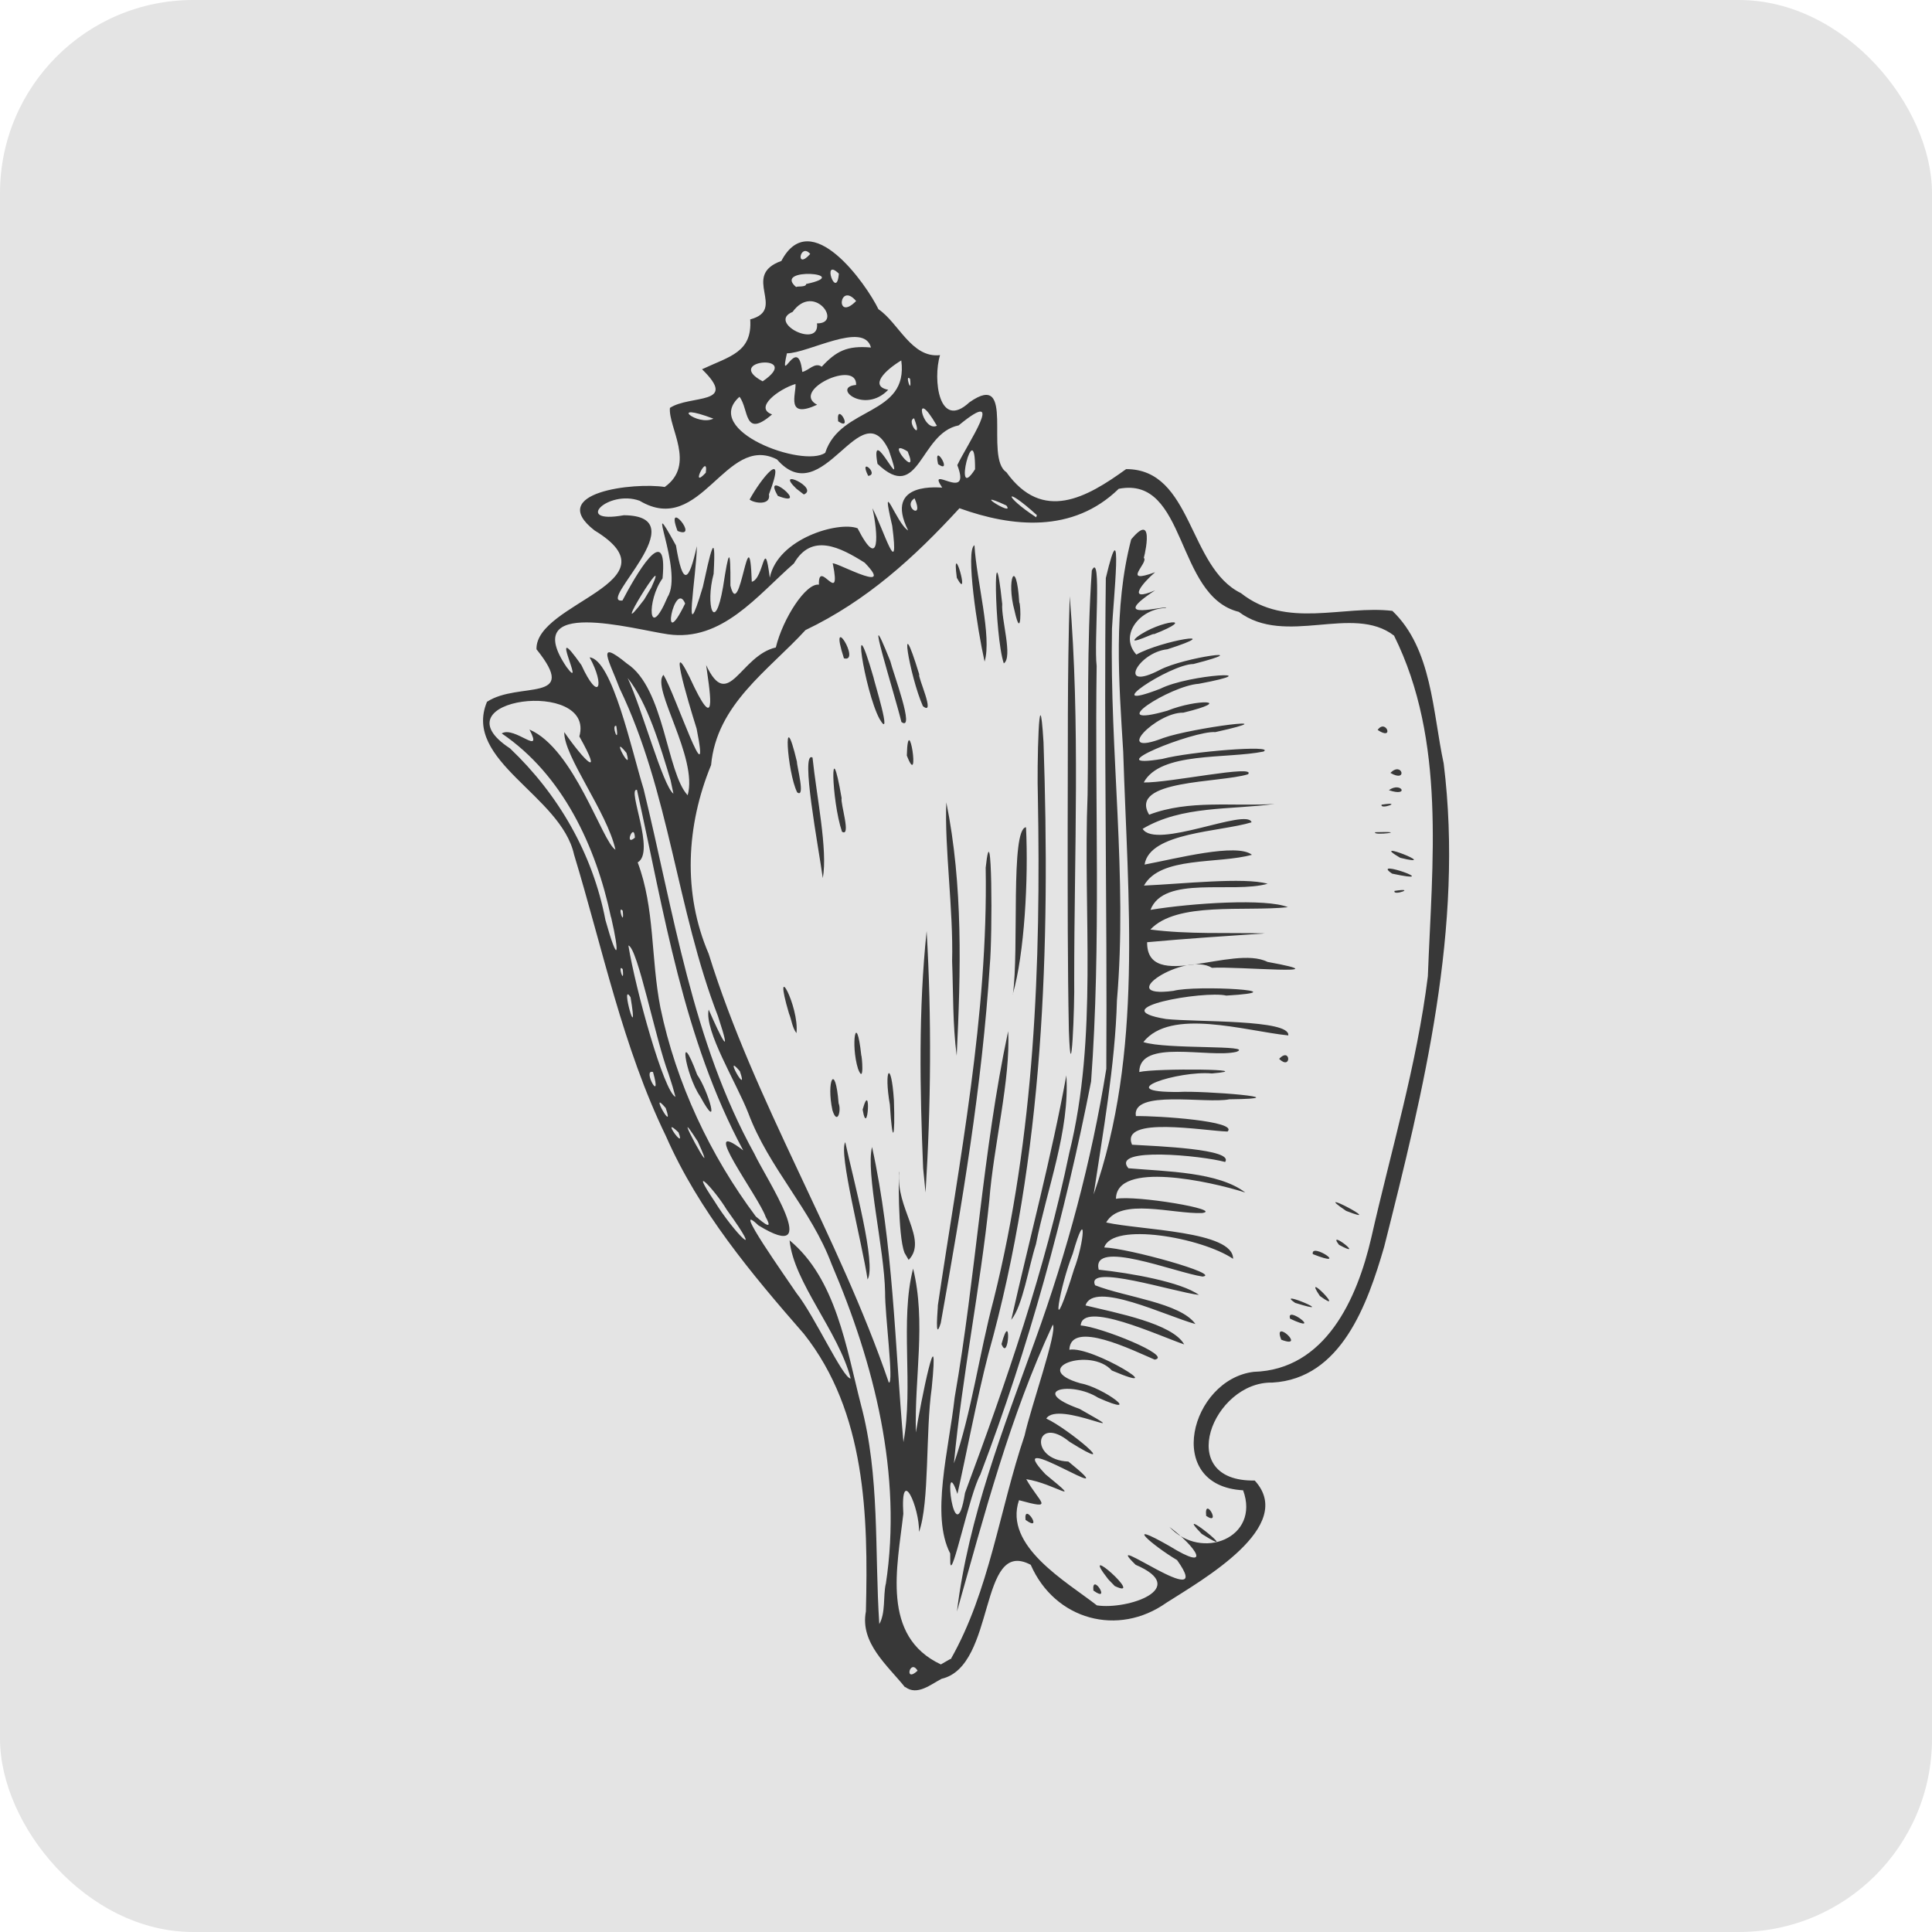 <svg xmlns="http://www.w3.org/2000/svg" width="16" height="16" version="1.1">
 <rect style="fill:#e4e4e4" width="16" height="16" x="0" y="0" rx="1.6" ry="1.6"/>
 <path style="fill:#383838" d="M 7.495,13.973 C 7.349,13.791 7.121,13.606 7.171,13.345 7.191,12.553 7.17,11.694 6.658,11.047 6.221,10.546 5.788,10.03 5.515,9.409 5.157,8.672 4.991,7.856 4.754,7.077 c -0.108,-0.491 -0.925,-0.775 -0.721,-1.265 0.264,-0.173 0.773,0.017 0.41,-0.435 -0.011,-0.386 1.185,-0.556 0.481,-0.984 -0.407,-0.316 0.33,-0.4 0.581,-0.36 0.261,-0.186 0.028,-0.494 0.043,-0.655 0.169,-0.111 0.574,-0.02 0.266,-0.32 0.231,-0.108 0.417,-0.14 0.399,-0.413 0.309,-0.081 -0.083,-0.362 0.258,-0.484 0.243,-0.464 0.704,0.193 0.804,0.4 0.166,0.111 0.274,0.407 0.51,0.38 -0.061,0.197 -0.01,0.626 0.243,0.391 0.391,-0.276 0.12,0.456 0.306,0.578 0.301,0.42 0.666,0.211 0.992,-0.025 0.55,-0.001 0.513,0.814 0.951,1.027 0.377,0.299 0.844,0.098 1.254,0.147 0.329,0.314 0.333,0.836 0.425,1.264 0.168,1.352 -0.165,2.703 -0.493,4.003 -0.138,0.475 -0.356,1.092 -0.926,1.124 -0.492,-0.011 -0.82,0.823 -0.146,0.811 0.349,0.38 -0.435,0.823 -0.731,1.012 -0.4,0.284 -0.923,0.144 -1.124,-0.314 -0.435,-0.231 -0.284,0.839 -0.738,0.944 -0.089,0.046 -0.202,0.143 -0.301,0.068 z m 0.104,-0.137 c -0.062,-0.104 -0.114,0.106 0,0 z m 0.275,-0.096 c 0.321,-0.565 0.403,-1.237 0.611,-1.851 0.053,-0.24 0.274,-0.862 0.234,-0.919 -0.354,0.756 -0.567,1.575 -0.794,2.376 0.094,-0.775 0.385,-1.517 0.648,-2.248 0.263,-0.727 0.467,-1.483 0.589,-2.247 0.008,-1.355 -0.021,-2.71 -0.004,-4.064 0.149,-0.628 0.06,0.209 0.051,0.419 -0.02,1.027 0.129,2.052 0.041,3.079 -0.014,0.532 -0.12,1.118 -0.193,1.607 0.412,-1.172 0.283,-2.446 0.245,-3.666 -0.036,-0.584 -0.083,-1.188 0.066,-1.759 0.218,-0.263 0.092,0.211 0.104,0.152 0.046,0.039 -0.196,0.226 0.094,0.12 -0.097,0.082 -0.247,0.256 -6.81e-5,0.15 -0.414,0.271 0.097,0.118 0.092,0.146 -0.219,0.004 -0.393,0.226 -0.247,0.386 0.209,-0.117 0.767,-0.208 0.257,-0.044 -0.246,0.026 -0.419,0.357 -0.061,0.17 0.2,-0.105 0.825,-0.189 0.277,-0.048 -0.195,0.001 -0.812,0.412 -0.275,0.205 0.244,-0.123 0.932,-0.156 0.318,-0.041 -0.234,0.015 -0.808,0.379 -0.26,0.223 0.247,-0.1 0.569,-0.09 0.133,0.016 -0.226,-0.005 -0.598,0.377 -0.164,0.209 0.239,-0.084 1.077,-0.192 0.429,-0.048 -0.175,-0.015 -1,0.315 -0.439,0.222 0.227,-0.061 0.942,-0.118 0.838,-0.061 -0.308,0.063 -0.854,-0.001 -0.992,0.256 0.209,0.005 0.937,-0.152 0.864,-0.068 -0.232,0.073 -0.994,0.044 -0.819,0.335 0.331,-0.126 0.692,-0.067 1.039,-0.089 -0.366,0.05 -0.767,0.012 -1.093,0.206 0.107,0.175 0.867,-0.177 0.902,-0.054 -0.26,0.08 -0.844,0.082 -0.886,0.35 0.26,-0.049 0.765,-0.181 0.889,-0.081 -0.28,0.078 -0.759,0.01 -0.894,0.255 0.316,-0.014 0.83,-0.071 1.024,-0.015 -0.292,0.083 -0.86,-0.073 -0.97,0.216 0.347,-0.057 0.961,-0.096 1.138,-0.022 -0.359,0.038 -0.921,-0.048 -1.139,0.185 0.314,0.041 0.633,0.024 0.949,0.032 -0.325,0.022 -0.651,0.043 -0.976,0.073 -0.004,0.419 0.709,0.018 0.997,0.163 0.649,0.119 -0.263,0.035 -0.46,0.049 -0.223,-0.138 -0.833,0.259 -0.32,0.191 0.193,-0.051 1.064,0.002 0.439,0.039 -0.182,-0.043 -1.045,0.105 -0.499,0.194 0.255,0.027 1.032,0.002 1.012,0.136 -0.363,-0.038 -0.975,-0.23 -1.2,0.055 0.19,0.063 0.93,0.021 0.77,0.081 -0.228,0.054 -0.803,-0.112 -0.804,0.167 0.135,-0.033 1.018,-0.024 0.601,0.012 -0.273,-0.026 -0.852,0.159 -0.272,0.153 0.191,-0.012 1.033,0.054 0.417,0.061 -0.194,0.039 -0.81,-0.084 -0.774,0.139 0.179,-0.003 0.851,0.041 0.759,0.128 -0.199,-0.006 -0.892,-0.131 -0.791,0.109 0.206,0.012 0.848,0.036 0.771,0.143 -0.19,-0.053 -0.952,-0.128 -0.801,0.052 0.314,0.027 0.746,0.03 0.968,0.201 -0.295,-0.094 -1.068,-0.263 -1.071,0.052 0.164,-0.032 0.896,0.091 0.713,0.118 -0.242,0.009 -0.676,-0.131 -0.794,0.078 0.285,0.064 1.054,0.07 1.051,0.301 -0.263,-0.177 -1,-0.307 -1.067,-0.094 0.199,0.006 0.978,0.223 0.814,0.241 -0.225,-0.033 -0.923,-0.316 -0.86,-0.057 0.265,0.028 0.684,0.102 0.83,0.209 -0.202,-0.023 -0.942,-0.263 -0.86,-0.08 0.251,0.099 0.705,0.144 0.831,0.321 -0.245,-0.067 -0.844,-0.362 -0.91,-0.154 0.254,0.062 0.721,0.149 0.817,0.323 -0.217,-0.075 -0.843,-0.366 -0.857,-0.157 0.161,0.01 0.77,0.254 0.613,0.283 -0.177,-0.075 -0.697,-0.335 -0.707,-0.082 0.191,-0.035 0.872,0.393 0.352,0.172 -0.178,-0.199 -0.692,-0.018 -0.26,0.106 0.19,0.033 0.535,0.293 0.146,0.119 -0.223,-0.141 -0.584,-0.061 -0.153,0.093 0.525,0.295 -0.179,-0.077 -0.276,0.08 0.179,0.081 0.653,0.48 0.192,0.192 -0.282,-0.232 -0.342,0.15 -0.009,0.164 0.533,0.432 -0.588,-0.316 -0.19,0.105 0.334,0.274 0.072,0.075 -0.159,0.041 0.111,0.197 0.242,0.257 -0.06,0.174 -0.129,0.38 0.393,0.674 0.645,0.871 0.252,0.039 0.779,-0.14 0.321,-0.336 -0.321,-0.313 0.681,0.434 0.343,-0.039 -0.204,-0.121 -0.458,-0.342 -0.066,-0.118 0.367,0.226 0.226,0.008 0.002,-0.157 0.266,0.286 0.755,0.09 0.611,-0.303 -0.665,-0.037 -0.435,-0.918 0.088,-0.981 0.593,-0.017 0.856,-0.601 0.974,-1.113 0.163,-0.719 0.377,-1.43 0.468,-2.163 0.035,-0.942 0.152,-1.95 -0.28,-2.821 -0.342,-0.264 -0.899,0.093 -1.286,-0.197 -0.528,-0.13 -0.426,-1.129 -0.994,-1.019 -0.381,0.371 -0.886,0.317 -1.319,0.161 -0.378,0.412 -0.77,0.767 -1.275,1.009 -0.309,0.337 -0.736,0.615 -0.782,1.118 -0.206,0.5 -0.236,1.061 -0.02,1.563 0.383,1.234 1.075,2.332 1.492,3.551 0.043,0.009 -0.033,-0.562 -0.031,-0.748 -0.006,-0.36 -0.162,-0.991 -0.108,-1.203 0.176,0.801 0.188,1.63 0.26,2.444 0.085,-0.464 -0.031,-1.006 0.08,-1.437 0.109,0.446 0.01,0.902 0.023,1.357 0.038,-0.24 0.198,-1.038 0.131,-0.366 -0.052,0.362 -0.017,0.946 -0.105,1.19 0.005,-0.203 -0.155,-0.565 -0.13,-0.15 -0.05,0.441 -0.186,1.014 0.311,1.247 l 0.078,-0.045 z m 1.181,-0.568 c -0.016,-0.157 0.154,0.112 0,0 z m 0.123,-0.093 c -0.264,-0.337 0.318,0.181 0.054,0.056 l -0.054,-0.056 z M 7.868,12.863 C 7.708,12.549 7.857,12.013 7.906,11.574 8.082,10.567 8.137,9.539 8.349,8.54 8.371,8.934 8.228,9.488 8.193,9.942 8.118,10.67 7.968,11.394 7.9,12.119 8.046,11.699 8.11,11.209 8.229,10.763 8.569,9.4 8.621,7.987 8.595,6.587 c -0.008,-0.208 0.009,-1.063 0.047,-0.439 0.057,1.698 0.004,3.423 -0.457,5.066 -0.093,0.357 -0.195,0.892 -0.256,1.158 -0.128,-0.382 -0.024,0.537 0.063,-0.009 0.342,-0.92 0.663,-1.849 0.863,-2.814 0.24,-0.969 0.113,-1.98 0.152,-2.968 0.009,-0.619 -0.008,-1.239 0.035,-1.857 0.085,-0.17 0.016,0.597 0.04,0.791 -0.017,1.146 0.038,2.298 -0.046,3.441 -0.218,1.11 -0.516,2.202 -0.918,3.258 -0.087,0.152 -0.235,0.87 -0.248,0.732 -3.636e-4,-0.028 -7.636e-4,-0.055 -0.001,-0.083 z m 2.084,-0.16 c -0.265,-0.274 0.379,0.24 0,0 z M 8.493,12.587 c -0.017,-0.157 0.155,0.113 0,0 z m 1.496,-0.033 c -0.018,-0.173 0.132,0.089 0,0 z M 8.294,11.131 c 0.083,-0.306 0.062,0.159 0,0 z m 2.317,-0.036 c -0.077,-0.19 0.216,0.082 0,0 z M 7.767,10.81 c 0.178,-1.202 0.417,-2.402 0.396,-3.624 0.054,-0.5 0.057,0.57 0.034,0.808 -0.063,0.996 -0.231,1.982 -0.406,2.963 -0.054,0.173 -0.022,-0.134 -0.024,-0.146 z m 0.608,0.119 c 0.152,-0.674 0.332,-1.345 0.456,-2.023 0.03,0.454 -0.161,0.941 -0.252,1.399 -0.061,0.19 -0.109,0.509 -0.204,0.625 z m 2.309,-0.008 c -0.038,-0.119 0.283,0.133 0,0 z m 0.042,-0.131 c -0.181,-0.123 0.391,0.122 0,-1.5e-5 z m 0.205,-0.057 c -0.157,-0.231 0.234,0.17 0,0 z M 7.185,10.596 C 7.137,10.281 6.944,9.549 7,9.459 c 0.07,0.322 0.259,1.01 0.185,1.137 z m 0.305,-0.224 c -0.055,-0.136 -0.05,-0.701 -0.042,-0.666 -0.036,0.295 0.241,0.56 0.077,0.728 -0.012,-0.021 -0.024,-0.041 -0.036,-0.062 z m 3.382,0.014 c -0.02,-0.103 0.319,0.126 0,0 z m 0.217,-0.077 c -0.109,-0.141 0.236,0.128 0,0 z m 0.059,-0.281 c -0.322,-0.218 0.36,0.141 0,0 z M 7.645,9.675 c -0.027,-0.653 -0.039,-1.319 0.029,-1.964 0.042,0.719 0.036,1.445 -0.009,2.165 -0.007,-0.067 -0.013,-0.134 -0.02,-0.201 z M 7.37,9.151 c -0.053,-0.301 0.011,-0.384 0.033,-0.039 0.011,0.316 -0.012,0.382 -0.033,0.042 z m -0.226,0.038 c 0.073,-0.263 0.043,0.254 0,0 z m -0.25,0.006 c -0.052,-0.239 0.023,-0.408 0.051,-0.058 0.024,0.058 -0.01,0.187 -0.051,0.058 z m 0.212,-0.343 c -0.063,-0.201 -0.015,-0.498 0.027,-0.11 0.004,-0.006 0.028,0.25 -0.027,0.11 z m 1.736,-1.966 c 0.003,-0.649 -0.004,-1.299 0.017,-1.948 0.088,1.055 0.037,2.124 0.037,3.184 0.005,0.195 -0.025,0.956 -0.044,0.414 -0.011,-0.55 -0.01,-1.1 -0.01,-1.65 z m 1.751,1.883 c 0.097,-0.103 0.104,0.1 0,0 z M 7.885,7.961 c 0.011,-0.428 -0.064,-0.946 -0.048,-1.316 0.139,0.687 0.12,1.402 0.086,2.098 -0.034,-0.259 -0.028,-0.522 -0.038,-0.783 z m -1.351,0.432 c -0.142,-0.48 0.087,-0.06 0.062,0.163 -0.036,-0.047 -0.04,-0.11 -0.062,-0.163 z m 1.854,-0.158 C 8.441,7.873 8.366,6.863 8.497,6.851 8.518,7.281 8.484,7.901 8.387,8.234 Z m 3.161,-0.857 c 0.192,-0.03 -0.018,0.046 0,0 z M 6.814,7.272 c -0.035,-0.255 -0.189,-1.061 -0.085,-0.998 0.032,0.313 0.128,0.768 0.085,0.998 z m 4.715,-0.037 c -0.193,-0.131 0.451,0.097 0,-3e-6 z m 0.067,-0.131 c -0.284,-0.166 0.362,0.089 0,0 z M 6.973,6.888 c -0.088,-0.261 -0.102,-0.857 -0.003,-0.278 -0.012,0.04 0.082,0.326 0.003,0.278 z m 4.416,0.004 c 0.305,-0.01 -0.028,0.032 0,0 z m 0.053,-0.228 c 0.192,-0.03 -0.018,0.046 0,0 z M 6.602,6.562 c -0.083,-0.163 -0.124,-0.766 -0.002,-0.253 -0.002,0.033 0.073,0.306 0.002,0.253 z m 4.9,-0.018 c 0.103,-0.075 0.175,0.059 0,0 z m 0.013,-0.143 c 0.096,-0.099 0.146,0.085 0,0 z M 7.51,6.257 c 0.01,-0.4 0.116,0.301 -8.11e-5,0 z m 3.899,-0.212 c 0.069,-0.097 0.141,0.095 0,0 z m -4.125,-0.091 c -0.125,-0.231 -0.245,-1.019 -0.05,-0.344 -8e-4,0.013 0.164,0.539 0.05,0.344 z m 0.181,0.025 c -0.047,-0.201 -0.341,-1.13 -0.092,-0.504 0.022,0.093 0.21,0.591 0.092,0.504 z m 0.178,-0.131 c -0.11,-0.247 -0.212,-0.858 -0.03,-0.262 -0.017,0.013 0.141,0.351 0.03,0.262 z m 0.511,-0.369 c -0.06,-0.265 -0.16,-0.923 -0.084,-0.964 0.017,0.296 0.146,0.759 0.084,0.964 z m 0.159,0.015 c -0.079,-0.236 -0.09,-1.213 -0.013,-0.492 -0.01,0.123 0.09,0.441 0.013,0.492 z m -1.324,-0.042 c -0.133,-0.413 0.148,0.039 0,0 z m 2.428,-0.177 c 0.187,-0.14 0.526,-0.174 0.133,-0.02 0.058,-0.037 -0.237,0.109 -0.133,0.02 z M 8.402,5.058 c -0.071,-0.259 0.015,-0.458 0.039,-0.069 0.014,0.012 0.02,0.334 -0.039,0.069 z M 7.924,4.785 c -0.047,-0.355 0.12,0.221 0,0 z M 7.336,13.118 C 7.474,12.211 7.24,11.295 6.887,10.469 6.718,10.016 6.367,9.673 6.197,9.218 6.098,8.965 5.831,8.536 5.869,8.361 c 0.1,0.23 0.202,0.433 0.077,0.055 -0.342,-0.885 -0.401,-1.857 -0.815,-2.716 -0.08,-0.215 -0.208,-0.425 0.062,-0.204 0.31,0.203 0.327,0.903 0.502,1.09 0.088,-0.313 -0.307,-0.893 -0.2,-0.997 0.096,0.158 0.397,1.062 0.274,0.445 -0.07,-0.222 -0.267,-0.881 -0.018,-0.341 0.195,0.398 0.12,-0.011 0.097,-0.185 0.184,0.394 0.282,-0.079 0.577,-0.146 0.058,-0.239 0.249,-0.536 0.357,-0.52 -0.007,-0.225 0.188,0.193 0.116,-0.169 -0.044,-0.06 0.542,0.276 0.263,-0.013 -0.203,-0.128 -0.439,-0.25 -0.586,0.006 -0.304,0.266 -0.596,0.65 -1.043,0.587 -0.286,-0.041 -1.235,-0.312 -0.84,0.271 0.17,0.228 -0.174,-0.437 0.123,-0.016 0.145,0.316 0.197,0.171 0.068,-0.064 0.188,0.019 0.348,0.772 0.447,1.09 0.25,1.023 0.402,2.089 0.917,3.02 0.093,0.201 0.584,0.931 0.034,0.594 -0.242,-0.23 0.245,0.455 0.315,0.561 0.148,0.185 0.386,0.709 0.449,0.707 -0.103,-0.394 -0.473,-0.798 -0.506,-1.144 0.385,0.318 0.47,0.892 0.591,1.362 0.158,0.59 0.112,1.21 0.152,1.816 0.053,-0.094 0.031,-0.227 0.053,-0.331 z m 1.557,-2.602 c 0.09,-0.232 0.109,-0.546 -0.009,-0.133 -0.106,0.264 -0.194,0.763 -0.019,0.223 l 0.028,-0.089 z M 6.019,10.019 C 5.917,9.849 5.695,9.619 5.917,9.948 c 0.162,0.264 0.432,0.529 0.102,0.071 z m 0.322,0.059 C 6.286,9.913 5.767,9.228 6.155,9.527 5.658,8.604 5.5,7.555 5.275,6.541 c -0.086,-0.016 0.156,0.516 0.006,0.601 0.143,0.379 0.108,0.792 0.188,1.202 0.13,0.627 0.414,1.227 0.791,1.731 0.012,0.007 0.163,0.15 0.081,0.003 z M 5.799,9.081 c -0.129,-0.19 -0.185,-0.61 -0.025,-0.18 0.092,0.132 0.198,0.497 0.025,0.18 z m -0.02,0.373 c -0.27,-0.423 0.208,0.457 0,0 z m -0.16,-0.076 c -0.159,-0.154 0.067,0.169 0,0 z M 5.513,9.176 c -0.148,-0.175 0.08,0.229 0,0 z m 0.024,-0.282 C 5.427,8.604 5.281,7.848 5.204,7.83 c 0.06,0.368 0.294,1.211 0.39,1.254 l -0.024,-0.086 z m -0.129,-0.016 c -0.094,-0.029 0.08,0.28 0,0 z m 0.719,-0.007 c -0.148,-0.175 0.08,0.229 0,0 z M 5.222,8.259 c -0.092,-0.148 0.074,0.44 0,0 z m -0.065,-0.233 c -0.048,-0.053 0.017,0.15 0,0 z M 5.06,7.597 C 4.935,7.006 4.659,6.416 4.155,6.074 c 0.105,-0.065 0.348,0.197 0.23,-0.032 0.371,0.159 0.603,0.933 0.712,0.995 -0.07,-0.315 -0.429,-0.774 -0.424,-0.974 0.166,0.239 0.33,0.401 0.125,0.036 0.135,-0.485 -1.205,-0.315 -0.574,0.099 0.4,0.38 0.685,0.872 0.79,1.422 0.104,0.371 0.121,0.296 0.047,-0.024 z m 0.097,-0.055 c -0.048,-0.053 0.017,0.15 0,0 z m 0.101,-0.605 c -0.006,-0.136 -0.093,0.081 0,0 z m 0.389,-0.156 c -0.113,0.017 -0.007,-0.016 0,0 z m -0.093,-0.318 c -0.086,-0.284 -0.191,-0.643 -0.356,-0.848 0.12,0.257 0.292,0.894 0.379,0.958 L 5.554,6.464 Z M 5.188,6.235 c -0.146,-0.181 0.059,0.197 0,0 z m -0.084,-0.223 c -0.047,-0.017 0.029,0.179 0,0 z m 0.57,-1.014 c -0.086,-0.208 -0.215,0.442 0,0 z m -0.146,-0.053 c 0.14,-0.212 -0.215,-0.946 0.07,-0.428 0.056,0.341 0.106,0.309 0.173,0.006 -1.004e-4,0.224 -0.124,0.92 0.05,0.336 0.056,-0.255 0.112,-0.52 0.089,-0.107 -0.07,0.26 0.009,0.508 0.078,0.109 0.047,-0.306 0.063,-0.344 0.061,-0.011 0.079,0.32 0.156,-0.629 0.177,-0.032 0.102,-0.024 0.102,-0.398 0.149,-0.034 0.067,-0.325 0.569,-0.469 0.727,-0.409 0.191,0.372 0.169,0.033 0.123,-0.166 0.094,0.178 0.226,0.625 0.164,0.146 -0.103,-0.442 0.035,-0.016 0.132,0.038 -0.21,-0.418 0.281,-0.351 0.282,-0.355 -0.138,-0.204 0.248,0.134 0.125,-0.186 0.081,-0.172 0.419,-0.665 0.011,-0.329 -0.325,0.064 -0.323,0.652 -0.672,0.318 -0.067,-0.374 0.252,0.346 0.094,-0.112 -0.233,-0.495 -0.543,0.517 -0.926,0.076 -0.429,-0.22 -0.628,0.646 -1.138,0.342 -0.265,-0.095 -0.553,0.196 -0.131,0.12 0.618,0.004 -0.236,0.735 -0.011,0.706 0.098,-0.187 0.379,-0.689 0.332,-0.183 -0.132,0.18 -0.12,0.536 0.041,0.156 z m 0.083,-0.548 c -0.107,-0.285 0.191,0.077 0,0 z m 0.597,-0.26 c 0.091,-0.169 0.315,-0.449 0.16,-0.043 0.018,0.093 -0.121,0.075 -0.16,0.043 z m 0.234,-0.03 c -0.141,-0.241 0.284,0.109 0,0 z m 0.153,-0.06 c -0.187,-0.179 0.192,-0.006 0.062,0.048 z m 0.595,-0.106 c -0.083,-0.167 0.096,-0.012 0,0 z m 0.579,-0.097 c -0.045,-0.199 0.129,0.09 0,0 z m -2.375,1.022 c 0.177,-0.385 -0.383,0.527 -0.059,0.099 z m 3.193,-0.6 c -0.278,-0.252 -0.278,-0.16 -0.006,0.018 z M 7.574,4.127 c -0.105,0.067 0.085,0.193 0,0 z m 0.76,0.059 c -0.319,-0.147 0.079,0.104 0,0 z m -2.489,-0.271 c 0.025,-0.178 -0.14,0.151 0,0 z m 2.23,-0.029 c 0.003,-0.47 -0.192,0.301 0,0 z M 7.517,3.739 c -0.209,-0.13 0.107,0.257 0,0 z m -0.683,0.011 c 0.126,-0.389 0.692,-0.303 0.63,-0.765 -0.138,0.083 -0.265,0.213 -0.108,0.243 -0.198,0.206 -0.472,-0.023 -0.266,-0.04 0.009,-0.215 -0.546,0.047 -0.323,0.164 -0.263,0.121 -0.173,-0.087 -0.179,-0.172 -0.139,0.042 -0.347,0.197 -0.194,0.252 -0.237,0.204 -0.19,-0.044 -0.27,-0.146 -0.316,0.281 0.528,0.591 0.71,0.464 z m 0.107,-0.261 c -0.018,-0.173 0.132,0.089 0,0 z M 7.57,3.464 c -0.072,0.023 0.081,0.211 0,-4e-6 z m 0.189,0.062 c -0.203,-0.351 -0.124,0.058 0,0 z m -1.851,-0.059 c -0.386,-0.146 -0.134,0.066 0,0 z m 0.408,-0.309 c 0.344,-0.234 -0.337,-0.18 0,0 z m 1.221,-0.02 c -0.048,-0.053 0.017,0.15 0,0 z M 6.805,3.037 c 0.119,-0.128 0.209,-0.177 0.408,-0.159 -0.059,-0.221 -0.52,0.048 -0.696,0.048 -0.067,0.295 0.092,-0.172 0.127,0.154 0.053,-0.01 0.104,-0.084 0.161,-0.043 z m -0.039,-0.359 c 0.216,0.003 -0.024,-0.341 -0.202,-0.095 -0.214,0.088 0.228,0.311 0.202,0.095 z m 0.324,-0.185 c -0.141,-0.166 -0.175,0.177 0,0 z m -0.414,-0.141 c 0.407,-0.086 -0.285,-0.145 -0.082,0.026 -8.727e-4,-0.011 0.082,0.004 0.082,-0.026 z m 0.271,-0.086 c -0.147,-0.141 -0.018,0.229 0,0 z m -0.237,-0.163 c -0.085,-0.098 -0.126,0.141 0,0 z"/>
</svg>
